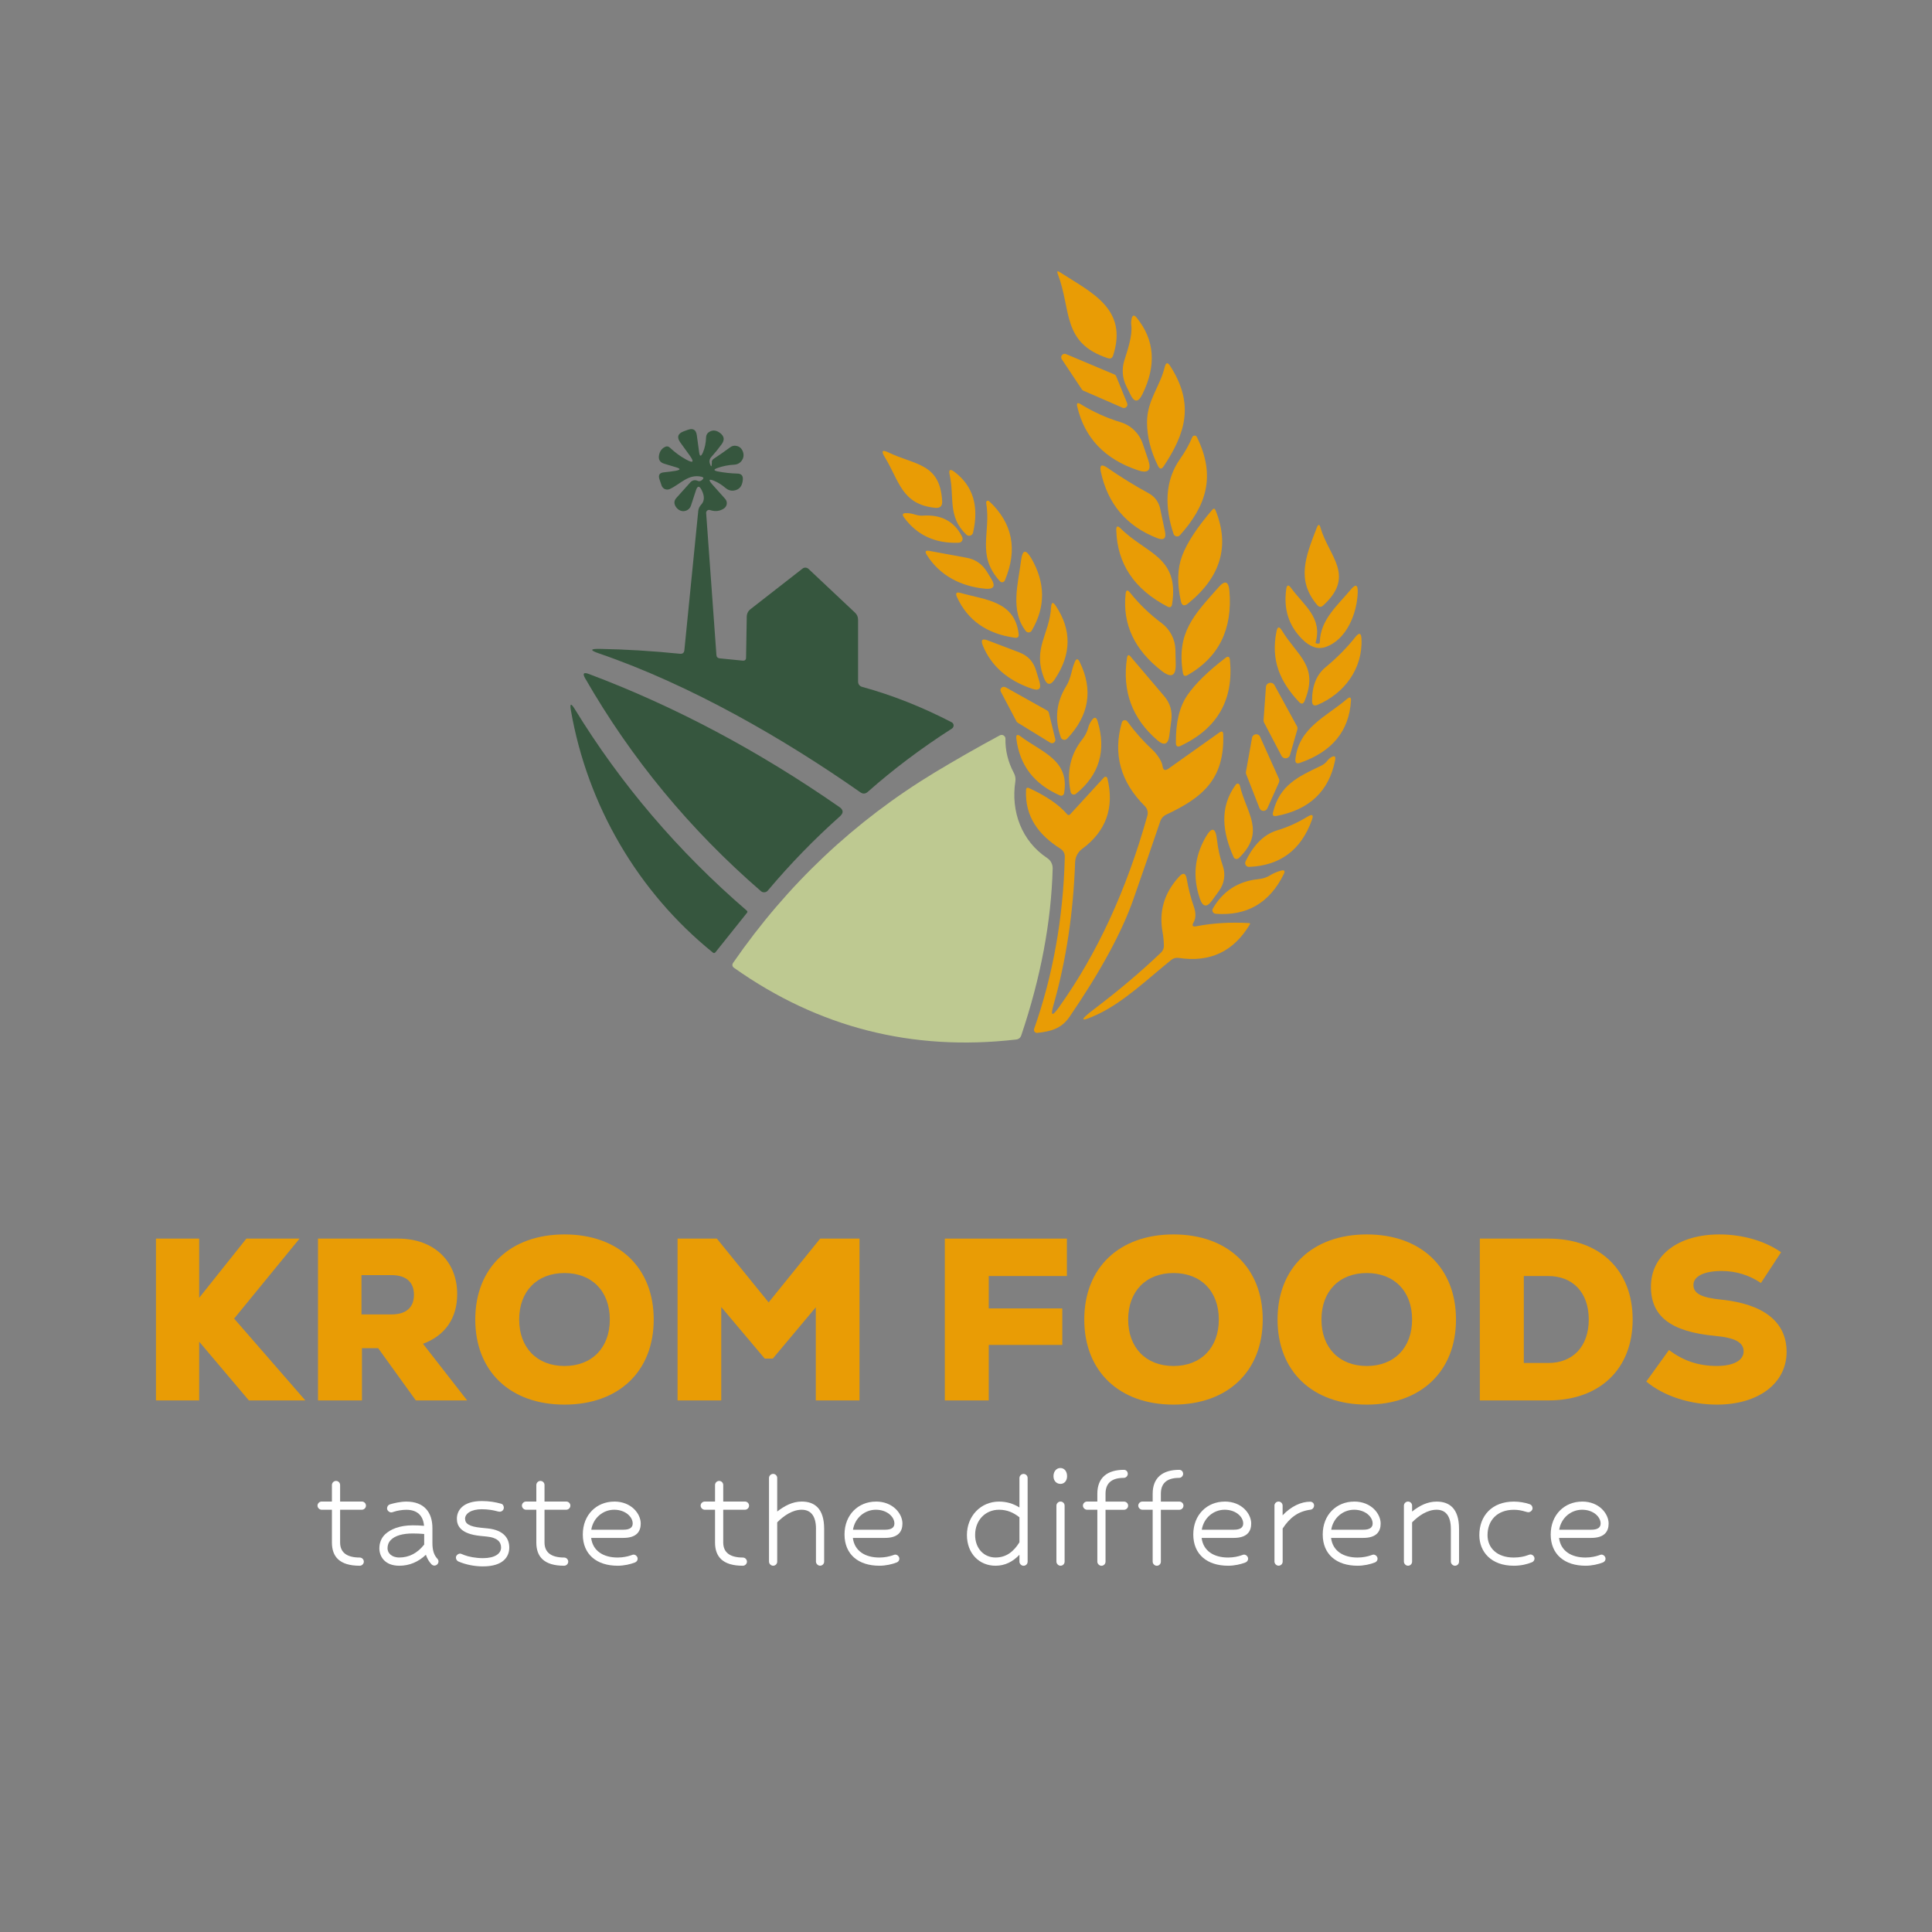 <?xml version="1.0" encoding="UTF-8"?>
<svg id="Layer_1" xmlns="http://www.w3.org/2000/svg" version="1.1" viewBox="0 0 500 500">
  <rect x="0" y="0" width="500" height="500" fill="#808080" stroke="none"/>
  <!-- Generator: Adobe Illustrator 29.7.0, SVG Export Plug-In . SVG Version: 2.1.1 Build 23)  -->
  <defs>
    <style>
      .st0 {
        fill: #36563e;
      }

      .st1 {
        fill: #bec991;
      }

      .st2 {
        fill: #e99c05;
      }
      .st3 {
        fill: #ffffff;
      }
    </style>
  </defs>
  <g>
    <path class="st2" d="M64.41,362.43l-12.86-15.2v15.2h-11.19v-41.88h11.19v15.32l12.21-15.32h13.76l-16.93,20.7,18.43,21.18h-14.6Z"/>
    <path class="st2" d="M97.86,348.91h-4.19v13.52h-11.37v-41.88h20.76c9.27,0,15.26,5.86,15.26,14.36,0,6.16-3.05,10.71-8.85,12.86l11.43,14.66h-13.28l-9.75-13.52ZM101.33,330h-7.78v10.17h7.78c3.77,0,5.8-1.79,5.8-5.08s-2.03-5.09-5.8-5.09Z"/>
    <path class="st2" d="M123,341.49c0-13.4,9.03-22.02,23.09-22.02s23.09,8.62,23.09,22.02-9.03,22.02-23.09,22.02-23.09-8.62-23.09-22.02ZM157.82,341.49c0-7.3-4.61-12.03-11.73-12.03s-11.73,4.73-11.73,12.03,4.61,12.03,11.73,12.03,11.73-4.73,11.73-12.03Z"/>
    <path class="st2" d="M222.44,320.55v41.88h-11.31v-24.11l-11.13,13.28h-2.09l-11.25-13.34v24.17h-11.31v-41.88h10.17l13.4,16.51,13.34-16.51h10.17Z"/>
    <path class="st2" d="M255.89,330.24v8.38h19.03v9.45h-19.03v14.36h-11.37v-41.88h31.59v9.69h-20.22Z"/>
    <path class="st2" d="M280.61,341.49c0-13.4,9.03-22.02,23.09-22.02s23.09,8.62,23.09,22.02-9.04,22.02-23.09,22.02-23.09-8.62-23.09-22.02ZM315.43,341.49c0-7.3-4.61-12.03-11.73-12.03s-11.73,4.73-11.73,12.03,4.61,12.03,11.73,12.03,11.73-4.73,11.73-12.03Z"/>
    <path class="st2" d="M330.63,341.49c0-13.4,9.03-22.02,23.09-22.02s23.09,8.62,23.09,22.02-9.04,22.02-23.09,22.02-23.09-8.62-23.09-22.02ZM365.45,341.49c0-7.3-4.61-12.03-11.73-12.03s-11.73,4.73-11.73,12.03,4.61,12.03,11.73,12.03,11.73-4.73,11.73-12.03Z"/>
    <path class="st2" d="M422.53,341.49c0,12.8-8.5,20.94-21.84,20.94h-17.71v-41.88h17.71c13.34,0,21.84,8.14,21.84,20.94ZM411.17,341.49c0-7.06-4.19-11.25-10.47-11.25h-6.34v22.5h6.34c6.28,0,10.47-4.19,10.47-11.25Z"/>
    <path class="st2" d="M426.07,357.52l5.86-8.14c3.71,2.81,7.66,4.13,12.38,4.13,4.31,0,6.94-1.44,6.94-3.77s-2.21-3.53-7.36-4.01c-11.49-1.08-16.63-5.03-16.63-12.74,0-8.14,7.06-13.52,17.71-13.52,5.98,0,11.79,1.68,15.97,4.61l-5.21,7.96c-2.99-2.03-6.46-3.11-10.17-3.11-4.55,0-7.3,1.38-7.3,3.59s1.92,3.29,7.24,3.83c11.01,1.14,16.87,5.8,16.87,13.52,0,8.14-7.3,13.64-18.01,13.64-7,0-13.82-2.21-18.31-5.98Z"/>
  </g>
  <g>
    <path class="st3" d="M85.9,390.72h-2.67c-.55,0-1.06-.51-1.06-1.06,0-.59.51-1.06,1.06-1.06h2.67v-4.28c0-.59.51-1.06,1.06-1.06.59,0,1.06.47,1.06,1.06v4.28h5.63c.59,0,1.06.47,1.06,1.06,0,.55-.47,1.06-1.06,1.06h-5.63v8.47c0,2.58,1.74,3.9,5.08,3.9.59,0,1.06.51,1.06,1.06,0,.59-.51,1.06-1.06,1.06-5.21,0-7.2-2.33-7.2-6.01v-8.47Z"/>
    <path class="st3" d="M103.35,405.21c-3.94,0-5.17-2.58-5.17-4.49,0-1.36.47-2.67,1.48-3.64,1.4-1.31,3.73-2.33,7.2-2.33.93,0,1.86.04,2.88.13-.21-2.54-1.65-4.15-4.58-4.15-1.14,0-2.46.25-3.09.47-.34.13-.68.21-.8.21-.55,0-1.1-.51-1.1-1.02,0-.47.25-.89.72-1.06.97-.3,2.75-.72,4.28-.72,4.62,0,6.74,2.8,6.74,6.86v3.85c0,1.95.42,3.13,1.27,4.07.21.21.3.47.3.72,0,.59-.51,1.06-1.06,1.06-.3,0-.55-.13-.76-.34-.64-.68-1.1-1.48-1.44-2.46-1.91,1.82-4.24,2.84-6.86,2.84ZM109.78,396.99c-1.06-.08-1.99-.13-2.92-.13-2.71,0-4.62.59-5.68,1.65-.68.68-.89,1.44-.89,2.2,0,1.14.97,2.37,3.05,2.37,2.42,0,4.66-1.06,6.44-3.35v-2.75Z"/>
    <path class="st3" d="M120.37,393.09c0,1.27,1.14,1.99,4.11,2.29l1.69.17c4.32.42,5.63,2.71,5.63,4.96s-1.44,4.87-6.82,4.87c-2.12,0-4.36-.42-6.35-1.27-.38-.17-.64-.59-.64-1.02,0-.51.55-1.02,1.1-1.02.13,0,.34.08,1.06.38,1.06.42,2.97.8,4.83.8,3.05,0,4.7-1.14,4.7-2.75,0-1.48-1.02-2.58-3.69-2.84l-1.69-.17c-5.04-.51-6.06-2.58-6.06-4.45,0-2.08,1.48-4.57,6.48-4.57,1.91,0,3.6.3,4.91.68.47.08.76.55.76,1.02,0,.63-.51,1.06-1.06,1.06-.17,0-.42-.04-.89-.17-.59-.17-2.08-.47-3.73-.47-2.75,0-4.36,1.1-4.36,2.5Z"/>
    <path class="st3" d="M138.8,390.72h-2.67c-.55,0-1.06-.51-1.06-1.06,0-.59.51-1.06,1.06-1.06h2.67v-4.28c0-.59.51-1.06,1.06-1.06.59,0,1.06.47,1.06,1.06v4.28h5.63c.59,0,1.06.47,1.06,1.06,0,.55-.47,1.06-1.06,1.06h-5.63v8.47c0,2.58,1.74,3.9,5.08,3.9.59,0,1.06.51,1.06,1.06,0,.59-.51,1.06-1.06,1.06-5.21,0-7.2-2.33-7.2-6.01v-8.47Z"/>
    <path class="st3" d="M158.96,388.6c4.45,0,6.86,3.18,6.86,5.68,0,2.03-1.02,3.73-4.53,3.73h-8.3c.42,3.39,3.18,5.08,6.86,5.08,1.4,0,2.63-.3,3.26-.51.59-.21.72-.25.85-.25.55,0,1.06.51,1.06,1.06,0,.42-.25.8-.68.97-1.19.47-2.84.85-4.49.85-5.42,0-9.02-2.92-9.02-8.09s3.64-8.51,8.13-8.51ZM161.33,395.89c1.69,0,2.41-.59,2.41-1.61,0-1.74-1.91-3.56-4.79-3.56s-5.42,2.08-5.93,5.17h8.3Z"/>
    <path class="st3" d="M185.05,390.72h-2.67c-.55,0-1.06-.51-1.06-1.06,0-.59.51-1.06,1.06-1.06h2.67v-4.28c0-.59.51-1.06,1.06-1.06.59,0,1.06.47,1.06,1.06v4.28h5.63c.59,0,1.06.47,1.06,1.06,0,.55-.47,1.06-1.06,1.06h-5.63v8.47c0,2.58,1.74,3.9,5.08,3.9.59,0,1.06.51,1.06,1.06,0,.59-.51,1.06-1.06,1.06-5.21,0-7.2-2.33-7.2-6.01v-8.47Z"/>
    <path class="st3" d="M211.18,395.68c0-3.47-1.44-4.96-3.69-4.96-2.37,0-4.57,1.48-6.35,3.26v10.17c0,.59-.47,1.06-1.06,1.06-.55,0-1.06-.51-1.06-1.06v-21.65c0-.59.51-1.06,1.06-1.06.59,0,1.06.47,1.06,1.06v8.68c1.91-1.48,3.98-2.58,6.35-2.58,3.18,0,5.8,1.65,5.8,7.07v8.47c0,.59-.47,1.06-1.06,1.06-.55,0-1.06-.51-1.06-1.06v-8.47Z"/>
    <path class="st3" d="M226.69,388.6c4.45,0,6.86,3.18,6.86,5.68,0,2.03-1.02,3.73-4.53,3.73h-8.3c.42,3.39,3.18,5.08,6.86,5.08,1.4,0,2.63-.3,3.26-.51.59-.21.72-.25.85-.25.55,0,1.06.51,1.06,1.06,0,.42-.25.8-.68.97-1.19.47-2.84.85-4.49.85-5.42,0-9.02-2.92-9.02-8.09s3.64-8.51,8.13-8.51ZM229.06,395.89c1.69,0,2.41-.59,2.41-1.61,0-1.74-1.91-3.56-4.79-3.56s-5.42,2.08-5.93,5.17h8.3Z"/>
    <path class="st3" d="M263.83,402.37c-1.65,1.74-3.68,2.84-6.18,2.84-4.15,0-7.41-3.09-7.41-7.96s3.56-8.64,8.3-8.64c2.03,0,3.73.55,5.29,1.52v-7.62c0-.59.51-1.06,1.06-1.06.59,0,1.06.47,1.06,1.06v21.65c0,.59-.47,1.06-1.06,1.06-.55,0-1.06-.51-1.06-1.06v-1.78ZM263.83,392.67c-1.57-1.23-3.18-1.95-5.29-1.95-3.56,0-6.18,2.75-6.18,6.52,0,3.47,2.25,5.84,5.29,5.84,2.84,0,4.74-1.61,6.18-3.94v-6.48Z"/>
    <path class="st3" d="M274.46,384.03c-1.02,0-1.82-.76-1.82-1.99s.76-2.12,1.78-2.12,1.74.85,1.74,2.12-.8,1.99-1.69,1.99ZM274.46,388.6c.59,0,1.06.47,1.06,1.06v14.49c0,.59-.47,1.06-1.06,1.06-.55,0-1.06-.51-1.06-1.06v-14.49c0-.59.51-1.06,1.06-1.06Z"/>
    <path class="st3" d="M283.99,390.72h-2.67c-.55,0-1.06-.51-1.06-1.06,0-.59.51-1.06,1.06-1.06h2.67v-2.03c0-4.19,2.63-6.18,6.86-6.18.63,0,1.02.47,1.02,1.06,0,.51-.47,1.02-1.02,1.02-3.47,0-4.74,1.65-4.74,4.11v2.03h4.79c.59,0,1.06.47,1.06,1.06,0,.55-.47,1.06-1.06,1.06h-4.79v13.43c0,.59-.47,1.06-1.06,1.06-.55,0-1.06-.51-1.06-1.06v-13.43Z"/>
    <path class="st3" d="M298.31,390.72h-2.67c-.55,0-1.06-.51-1.06-1.06,0-.59.51-1.06,1.06-1.06h2.67v-2.03c0-4.19,2.63-6.18,6.86-6.18.63,0,1.02.47,1.02,1.06,0,.51-.47,1.02-1.02,1.02-3.47,0-4.74,1.65-4.74,4.11v2.03h4.79c.59,0,1.06.47,1.06,1.06,0,.55-.47,1.06-1.06,1.06h-4.79v13.43c0,.59-.47,1.06-1.06,1.06-.55,0-1.06-.51-1.06-1.06v-13.43Z"/>
    <path class="st3" d="M316.95,388.6c4.45,0,6.86,3.18,6.86,5.68,0,2.03-1.02,3.73-4.53,3.73h-8.3c.42,3.39,3.18,5.08,6.86,5.08,1.4,0,2.63-.3,3.26-.51.59-.21.72-.25.85-.25.55,0,1.06.51,1.06,1.06,0,.42-.25.8-.68.97-1.19.47-2.84.85-4.49.85-5.42,0-9.02-2.92-9.02-8.09s3.64-8.51,8.13-8.51ZM319.32,395.89c1.69,0,2.42-.59,2.42-1.61,0-1.74-1.91-3.56-4.79-3.56s-5.42,2.08-5.93,5.17h8.3Z"/>
    <path class="st3" d="M329.82,389.66c0-.59.51-1.06,1.06-1.06.59,0,1.06.47,1.06,1.06v2.5c2.2-2.33,4.79-3.52,7.12-3.52.59,0,1.02.42,1.02.97s-.38,1.02-.93,1.1c-3.3.42-5.42,2.16-7.2,4.87v8.56c0,.59-.47,1.06-1.06,1.06-.55,0-1.06-.51-1.06-1.06v-14.49Z"/>
    <path class="st3" d="M350.45,388.6c4.45,0,6.86,3.18,6.86,5.68,0,2.03-1.02,3.73-4.53,3.73h-8.3c.42,3.39,3.18,5.08,6.86,5.08,1.4,0,2.63-.3,3.26-.51.59-.21.72-.25.85-.25.55,0,1.06.51,1.06,1.06,0,.42-.25.8-.68.97-1.19.47-2.84.85-4.49.85-5.42,0-9.02-2.92-9.02-8.09s3.64-8.51,8.13-8.51ZM352.82,395.89c1.69,0,2.42-.59,2.42-1.61,0-1.74-1.91-3.56-4.79-3.56s-5.42,2.08-5.93,5.17h8.3Z"/>
    <path class="st3" d="M375.48,395.68c0-3.47-1.44-4.96-3.68-4.96-2.37,0-4.58,1.48-6.35,3.26v10.17c0,.59-.47,1.06-1.06,1.06-.55,0-1.06-.51-1.06-1.06v-14.49c0-.59.51-1.06,1.06-1.06.59,0,1.06.47,1.06,1.06v1.53c1.91-1.53,3.98-2.58,6.35-2.58,3.18,0,5.8,1.65,5.8,7.07v8.47c0,.59-.47,1.06-1.06,1.06-.55,0-1.06-.51-1.06-1.06v-8.47Z"/>
    <path class="st3" d="M384.97,397.29c0,3.35,2.5,5.8,6.78,5.8,1.57,0,2.8-.3,3.47-.55.59-.21.72-.25.85-.25.55,0,1.06.51,1.06,1.06,0,.42-.25.8-.68.97-1.27.51-2.8.89-4.7.89-5.8,0-8.9-3.56-8.9-7.92,0-5,3.26-8.68,8.94-8.68,1.36,0,2.88.25,4.11.68.47.17.72.59.72,1.06,0,.51-.55,1.02-1.1,1.02-.13,0-.3-.04-.76-.17-.97-.3-1.95-.47-2.97-.47-4.32,0-6.82,2.75-6.82,6.57Z"/>
    <path class="st3" d="M409.45,388.6c4.45,0,6.86,3.18,6.86,5.68,0,2.03-1.02,3.73-4.53,3.73h-8.3c.42,3.39,3.18,5.08,6.86,5.08,1.4,0,2.63-.3,3.26-.51.59-.21.72-.25.85-.25.55,0,1.06.51,1.06,1.06,0,.42-.25.8-.68.97-1.19.47-2.84.85-4.49.85-5.42,0-9.02-2.92-9.02-8.09s3.64-8.51,8.13-8.51ZM411.82,395.89c1.69,0,2.42-.59,2.42-1.61,0-1.74-1.91-3.56-4.79-3.56s-5.42,2.08-5.93,5.17h8.3Z"/>
  </g>
  <g>
    <path class="st0" d="M184.2,119.58c0-.14.04-.26.1-.39.08-.18.2-.32.37-.43,1.44-.95,2.88-1.95,4.29-2.99.49-.37,1.04-.51,1.65-.37.85.18,1.42.73,1.71,1.66.47,1.54-.63,3.09-2.23,3.19-1.56.08-3.03.37-4.47.89-.97.35-.95.63.06.85,1.69.33,3.41.53,5.14.57,1.04.02,1.52.55,1.42,1.6-.14,1.67-.91,2.6-2.34,2.8-.79.1-1.52-.14-2.19-.71-.87-.75-1.79-1.34-2.8-1.77-1.46-.63-1.66-.35-.61.85l3.39,3.8c.65.73.51,1.87-.3,2.44-1.06.73-2.29.89-3.66.43-.51-.16-1.02.24-.98.77l2.66,36.76c.04.51.32.79.83.85l5.93.59c.61.06.91-.2.91-.81l.18-10.56c.02-.81.35-1.48,1-1.97l13.44-10.48c.45-.35,1.1-.33,1.54.08l12.04,11.33c.53.49.79,1.12.79,1.85v16.02c0,.61.41,1.16,1,1.32,7.86,2.15,15.6,5.22,23.23,9.18.63.32.67,1.22.06,1.62-7.92,5.08-15.19,10.54-21.79,16.39-.61.53-1.24.57-1.89.12-19.74-13.83-43.95-27.82-67.65-35.95-2.42-.83-2.36-1.22.2-1.18,6.6.12,13.5.53,20.71,1.26.73.08,1.12-.24,1.18-.97l3.59-36.01c.06-.61.32-1.12.73-1.58.91-.95.95-2.23.14-3.82-.59-1.16-1.08-1.12-1.48.12l-1.28,3.92c-.41,1.28-1.93,1.85-3.09,1.12-.37-.24-.69-.57-.93-.99-.41-.77-.33-1.46.24-2.11l3.59-4c.55-.61,1.22-.75,1.99-.41.37.16.75.06,1.12-.28.45-.41.37-.67-.22-.81-3.41-.75-5.38,1.89-8.18,3.19-.85.39-1.83-.04-2.13-.93l-.55-1.62c-.35-1.08.04-1.67,1.16-1.77,1.06-.1,2.11-.24,3.13-.41,1.2-.24,1.22-.53.04-.89l-3.03-.91c-1.2-.35-1.65-1.14-1.38-2.34.2-.91.67-1.58,1.44-1.99.49-.28.97-.22,1.38.18,1.28,1.2,2.66,2.23,4.14,3.03,1.87,1.04,2.19.69.95-1.04l-2.42-3.35c-.97-1.36-.67-2.32.89-2.9l1.02-.37c1.38-.51,2.17-.04,2.36,1.42l.59,4.33c.16,1.2.47,1.24.97.14.51-1.2.79-2.5.83-3.94.02-.65.3-1.12.85-1.44.89-.53,1.81-.43,2.78.3,1.08.83,1.22,1.79.41,2.9-.81,1.12-1.71,2.23-2.68,3.31-.47.51-.59,1.1-.35,1.79.32.93.47.79.49-.45h0Z"/>
    <path class="st0" d="M217.24,208.86c1.06.73,1.1,1.54.14,2.4-6.64,5.91-12.86,12.31-18.68,19.23-.45.53-1.26.59-1.77.14-18.36-15.9-33.53-34.26-45.49-55.08-.73-1.26-.39-1.64.97-1.12,22.16,8.33,43.78,19.8,64.84,34.44h0Z"/>
    <path class="st0" d="M184.45,246.49c-19.39-15.68-32.43-38.1-36.7-62.63-.32-1.83.02-1.95.99-.37,11.92,19.46,26.75,36.86,44.54,52.19.18.18.2.35.06.53l-8.16,10.21c-.22.28-.45.3-.73.08h0Z"/>
    <path class="st1" d="M262.77,202.24c-1.2,7.78,1.64,15.45,8.24,19.82.91.59,1.44,1.62,1.42,2.7-.37,13.79-3.07,28.17-8.12,43.17-.22.65-.67,1.02-1.36,1.1-26.81,3.09-51.12-3.09-72.93-18.52-.55-.37-.63-.85-.24-1.4,13.97-20.21,31.36-36.62,52.15-49.21,5.46-3.29,11.07-6.5,16.82-9.59.67-.35,1.48.14,1.46.89-.06,3.05.67,6.01,2.17,8.83.37.69.51,1.44.39,2.23h0Z"/>
    <g>
      <path class="st2" d="M273.76,70.93c-.3-.75-.1-.91.59-.45,8,5.2,17.65,9.38,13.73,21.51-.22.69-.67.93-1.36.71-12-3.92-9.4-12.53-12.96-21.77h0Z"/>
      <path class="st2" d="M295.61,102.1c-1.02,2.09-2.05,2.09-3.07,0l-1.1-2.25c-.98-2.03-1.14-4.33-.49-6.48.83-2.66,2.17-6.48,1.83-9.2-.08-.57-.04-1.16.1-1.73.22-.93.63-1,1.24-.28,4.73,5.77,5.22,12.43,1.5,19.94h0Z"/>
      <path class="st2" d="M275.89,91.64l12.49,5.26c.24.08.41.26.49.49l2.84,6.97c.3.75-.47,1.48-1.2,1.16l-10.13-4.41c-.16-.06-.3-.18-.39-.32l-5.2-7.82c-.49-.75.28-1.67,1.1-1.34h0Z"/>
      <path class="st2" d="M302.84,94.71c6.28,9.77,4.06,17.34-1.69,25.97-.53.81-1.02.77-1.46-.1-1.87-3.76-2.82-7.51-2.84-11.23-.02-5.77,3.33-9.18,4.59-14.4.3-1.16.75-1.24,1.4-.24h0Z"/>
      <path class="st2" d="M294.43,121.68c-8.51-2.86-13.73-8.33-15.64-16.45-.22-.93.08-1.14.89-.63,3.21,1.99,6.66,3.55,10.34,4.67,2.68.81,4.81,2.88,5.71,5.54l1.42,4.18c.93,2.72.02,3.63-2.72,2.7h0Z"/>
      <path class="st2" d="M309.75,113.11c5,10.13,2.42,17.83-4.39,25.41-.49.55-1.42.35-1.65-.35-2.31-6.88-2.32-13.75,1.73-19.45,1.24-1.75,2.29-3.61,3.13-5.6.22-.51.93-.51,1.18-.02h0Z"/>
      <path class="st2" d="M242.02,131.42c-8.73-.85-9.34-7.15-13.06-13.14-.98-1.6-.63-1.97,1.04-1.16,6.82,3.29,13.28,2.7,13.83,12.57.08,1.28-.53,1.87-1.81,1.73h0Z"/>
      <path class="st2" d="M286.53,121.03c3.57,2.46,7.19,4.69,10.84,6.68,1.46.81,2.5,2.21,2.86,3.84.41,1.99.85,3.98,1.26,5.97.39,1.85-.3,2.42-2.05,1.73-7.88-3.07-12.73-8.79-14.54-17.12-.37-1.75.16-2.11,1.64-1.1h0Z"/>
      <path class="st2" d="M250.1,138.37c-4.94-4.69-3.03-9.71-4.33-15.48-.3-1.36.1-1.62,1.22-.79,4.83,3.63,6.42,8.89,4.83,15.76-.18.77-1.14,1.06-1.71.51h0Z"/>
      <path class="st2" d="M255.22,130.12c-.08-.43.45-.71.77-.41,6.09,5.69,7.43,12.53,4.06,20.51-.22.51-.89.63-1.26.22-6.23-6.82-2.25-12.55-3.57-20.31h0Z"/>
      <path class="st2" d="M305.91,143.89c1.3-3.45,3.92-7.43,7.84-11.98.35-.39.63-.35.83.14,3.74,9.24,1.36,17.3-7.13,24.15-.97.77-1.6.55-1.85-.65-1-4.55-.89-8.43.32-11.66h0Z"/>
      <path class="st2" d="M238.89,133.44c4.79-.3,8.18,1.54,10.13,5.54.32.67-.14,1.46-.89,1.48-6.09.24-10.82-1.95-14.18-6.56-.55-.77-.35-1.12.59-1.1.77,0,1.52.12,2.25.37.69.22,1.38.32,2.11.28h0Z"/>
      <path class="st2" d="M341.75,136.58c2.15,7.45,9.16,12.37.69,20.11-.53.51-1.04.47-1.54-.1-5.44-6.42-3.07-12.43-.1-20.06.37-.93.69-.91.95.04h0Z"/>
      <path class="st2" d="M290.01,136.75c6.56,6.56,15.27,7.29,13.32,19.62-.12.75-.51.95-1.2.61-8.57-4.47-12.98-11.05-13.24-19.74-.04-1.12.33-1.28,1.12-.49h0Z"/>
      <path class="st2" d="M254.98,152.36c-6.15-.57-11.74-3.31-15.15-8.79-.53-.85-.3-1.18.69-1l9.61,1.77c2.29.41,4.04,1.62,5.28,3.61l1.14,1.85c1.16,1.91.65,2.76-1.58,2.56h0Z"/>
      <path class="st2" d="M266.88,144.46c3.7,6.36,3.74,12.61.12,18.76-.33.55-1.12.61-1.52.1-4.12-5.28-1.97-12.35-1.22-18.32.35-2.76,1.22-2.94,2.62-.53h0Z"/>
      <path class="st2" d="M307.33,174.72c-.67.39-1.06.2-1.2-.57-1.71-10.58,3.01-15.11,9.24-22.18,1.64-1.87,2.58-1.56,2.8.93.85,9.95-2.76,17.24-10.84,21.83h0Z"/>
      <path class="st2" d="M340.47,166.35c-.02.06.02.12.1.14l.53.08c.32.04.47-.1.47-.41.14-5.79,4.53-9.4,7.96-13.52,1.32-1.6,1.93-1.36,1.85.71-.2,5.42-2.86,12.23-8.37,14.11-1.99.67-3.98-.02-6.01-2.05-3.49-3.49-4.85-7.8-4.12-12.96.16-1.1.57-1.2,1.22-.32,3.31,4.55,8.25,7.72,6.36,14.22h0Z"/>
      <path class="st2" d="M304.2,168.22c.02.91.04,2.13.08,3.64.06,3.09-1.12,3.7-3.59,1.81-7.11-5.48-10.22-12.14-9.38-20,.12-1,.49-1.1,1.12-.32,2.4,2.99,5.12,5.63,8.18,7.9,2.21,1.64,3.53,4.22,3.59,6.95h0Z"/>
      <path class="st2" d="M248.56,153.44c6.46,1.85,14.05,2.07,15.07,10.64.1.75-.24,1.06-.98.97-7.25-1-12.25-4.53-14.99-10.54-.45-1-.16-1.36.91-1.06h0Z"/>
      <path class="st2" d="M273.01,175.76c-1.14,1.71-2.09,1.62-2.84-.32-2.97-7.72,1.44-11.19,1.85-18.28.08-1.36.49-1.48,1.24-.33,4.12,6.21,4.04,12.51-.26,18.93h0Z"/>
      <path class="st2" d="M336.15,181.63c-4.89-5.22-7.31-10.74-5.79-18.24.26-1.26.71-1.34,1.38-.24,4,6.62,9.61,9.14,5.91,18.2-.35.89-.85.97-1.5.28h0Z"/>
      <path class="st2" d="M352.35,165.36c.35,7.66-4.41,14.09-11.33,17.04-.97.41-1.44.08-1.46-.97-.02-3.86,1.12-6.78,3.47-8.73,2.97-2.46,5.56-5.08,7.76-7.86.97-1.22,1.5-1.04,1.56.51h0Z"/>
      <path class="st2" d="M267.04,178.23c-6.28-2.15-10.52-5.87-12.69-11.17-.59-1.44-.16-1.89,1.3-1.32l8.16,3.11c2.19.83,3.62,2.36,4.31,4.63l.87,2.88c.57,1.89-.08,2.52-1.95,1.87h0Z"/>
      <path class="st2" d="M292.63,169.97l8.61,10.13c1.58,1.83,2.21,3.96,1.89,6.36l-.51,3.92c-.3,2.31-1.34,2.7-3.11,1.18-6.52-5.61-9.14-12.71-7.84-21.32.14-.81.45-.89.97-.28h0Z"/>
      <path class="st2" d="M305.58,193.02c-.85.39-1.26.14-1.26-.79-.06-5.28.95-9.4,3.01-12.37s5.34-6.17,9.81-9.59c.69-.53,1.06-.35,1.16.49,1.02,10.32-3.21,17.75-12.73,22.26h0Z"/>
      <path class="st2" d="M275.95,177.54c1.28-2.05,1.3-4.14,2.21-6.23.37-.91.79-.93,1.24-.04,3.57,7.25,2.48,13.89-3.23,19.9-.51.53-1.4.33-1.64-.35-1.65-4.67-1.18-9.08,1.42-13.28h0Z"/>
      <path class="st2" d="M329.83,177.3l5.81,10.62c.16.28.2.61.1.91l-1.89,6.56c-.3,1.02-1.67,1.18-2.19.24l-4.51-8.61c-.1-.2-.16-.41-.14-.63l.61-8.59c.08-1.18,1.64-1.52,2.21-.49h0Z"/>
      <path class="st2" d="M260.22,177.85l10.78,6.03c.22.12.37.32.43.55l1.67,6.84c.2.75-.63,1.34-1.28.95l-8.43-5.18c-.12-.08-.24-.2-.32-.33l-4.06-7.7c-.39-.75.43-1.58,1.2-1.14h0Z"/>
      <path class="st2" d="M335.25,196.47c.89-8.16,7.94-10.95,13.38-15.6.73-.61,1.06-.45,1,.51-.49,7.82-4.89,13.16-13.18,16.04-.91.32-1.3,0-1.2-.95h0Z"/>
      <path class="st2" d="M281.62,188.33c.2-.71.51-1.36.95-1.95.65-.91,1.14-.83,1.48.24,2.32,7.64.45,13.93-5.61,18.83-.49.39-1.24.14-1.36-.49-1.08-5.18-.06-9.73,3.03-13.63.71-.89,1.22-1.89,1.52-2.99h0Z"/>
      <path class="st2" d="M272.64,260.1c-.81,2.84-.35,3.05,1.36.65,9.91-13.85,17.55-30.4,22.93-49.63.26-.91,0-1.87-.67-2.52-6.28-6.25-8.27-13.46-5.93-21.63.18-.65,1.02-.79,1.42-.26,1.95,2.68,4.1,5.1,6.44,7.27,1.02.93,2.5,2.88,2.68,4.28.14,1.06.63,1.28,1.52.67l13.18-9.36c.65-.45.99-.3,1,.49.37,11.66-5.4,16.37-14.74,20.76-.73.33-1.3.97-1.56,1.75-2.31,6.82-4.63,13.52-6.93,20.1-2.96,8.49-8.47,18.66-16.53,30.46-2.13,3.13-4.93,3.8-8.35,4.18-.57.06-1.02-.49-.83-1.04,4.87-13.83,7.53-28.65,7.94-44.45.02-.95-.35-1.67-1.16-2.19-5.54-3.51-9.2-8.22-8.87-15.17.02-.57.3-.73.81-.49,4.47,2.07,7.74,4.31,9.81,6.74.26.3.53.32.81.02l8.75-9.54c.28-.3.77-.18.87.22,1.85,7.62-.33,13.73-6.58,18.32-1.06.79-1.71,2.05-1.77,3.39-.47,13.22-2.34,25.55-5.6,36.98h0Z"/>
      <path class="st2" d="M326.11,190.68l4.89,10.89c.12.3.12.61,0,.91l-3.01,6.72c-.39.89-1.67.87-2.03-.04l-3.45-8.79c-.08-.2-.1-.39-.06-.61l1.58-8.83c.2-1.06,1.66-1.24,2.09-.26h0Z"/>
      <path class="st2" d="M264.11,190.56c5.46,4.14,12.77,6.09,11.27,14.74-.1.49-.59.77-1.04.57-6.68-2.9-10.46-7.78-11.31-14.7-.12-1.04.24-1.24,1.08-.61h0Z"/>
      <path class="st2" d="M329.45,210.28c1.69-7.11,6.52-9.28,12.35-12.06.73-.33,1.34-.83,1.83-1.48.22-.3.49-.53.79-.71.97-.59,1.32-.33,1.1.77-1.6,7.98-6.66,12.77-15.21,14.38-.75.14-1.04-.16-.87-.91h0Z"/>
      <path class="st2" d="M320.86,203.25c1.66,7.17,6.84,12-.26,18.83-.41.39-1.1.28-1.34-.26-2.82-6.28-3.8-12.85.59-18.79.3-.39.89-.26,1,.22h0Z"/>
      <path class="st2" d="M339.52,212.19c-2.78,7.78-8.2,11.82-16.25,12.16-.73.04-1.24-.73-.93-1.4,1.66-3.51,4.29-6.88,8.14-8.04,2.8-.85,5.46-2.05,7.96-3.59,1.2-.73,1.56-.43,1.08.87h0Z"/>
      <path class="st2" d="M315.53,230.49l-1.85,2.56c-1.36,1.87-2.4,1.71-3.15-.47-1.89-5.52-1.42-10.78,1.42-15.8,1.65-2.92,2.66-2.7,3.01.63.26,2.31.77,4.55,1.52,6.74.73,2.15.37,4.51-.95,6.34h0Z"/>
      <path class="st2" d="M328.73,226.51c.89-.53,1.81-.93,2.76-1.18.93-.26,1.16.04.75.89-3.68,7.47-9.56,10.89-17.65,10.26-.65-.06-1.04-.77-.71-1.34,2.62-4.55,6.56-7.09,11.8-7.62,1.08-.1,2.11-.43,3.05-1h0Z"/>
      <path class="st2" d="M309.64,239.71c4.29-.83,8.87-1.1,13.69-.81.14,0,.24.16.16.28-4.2,7.07-10.34,9.97-18.46,8.73-.73-.1-1.36.08-1.93.53-5.87,4.73-12.27,10.91-19.07,14.09-4.59,2.13-4.87,1.66-.83-1.4,6.32-4.79,12.08-9.65,17.26-14.6.51-.49.77-1.1.75-1.81-.02-1.14-.12-2.29-.33-3.43-1-5.4.41-10.21,4.26-14.4,1.06-1.16,1.73-.97,1.99.59.41,2.44,1.02,4.85,1.85,7.19.43,1.24.63,2.84-.06,4-.53.89-.28,1.24.73,1.04h0Z"/>
    </g>
  </g>
</svg>